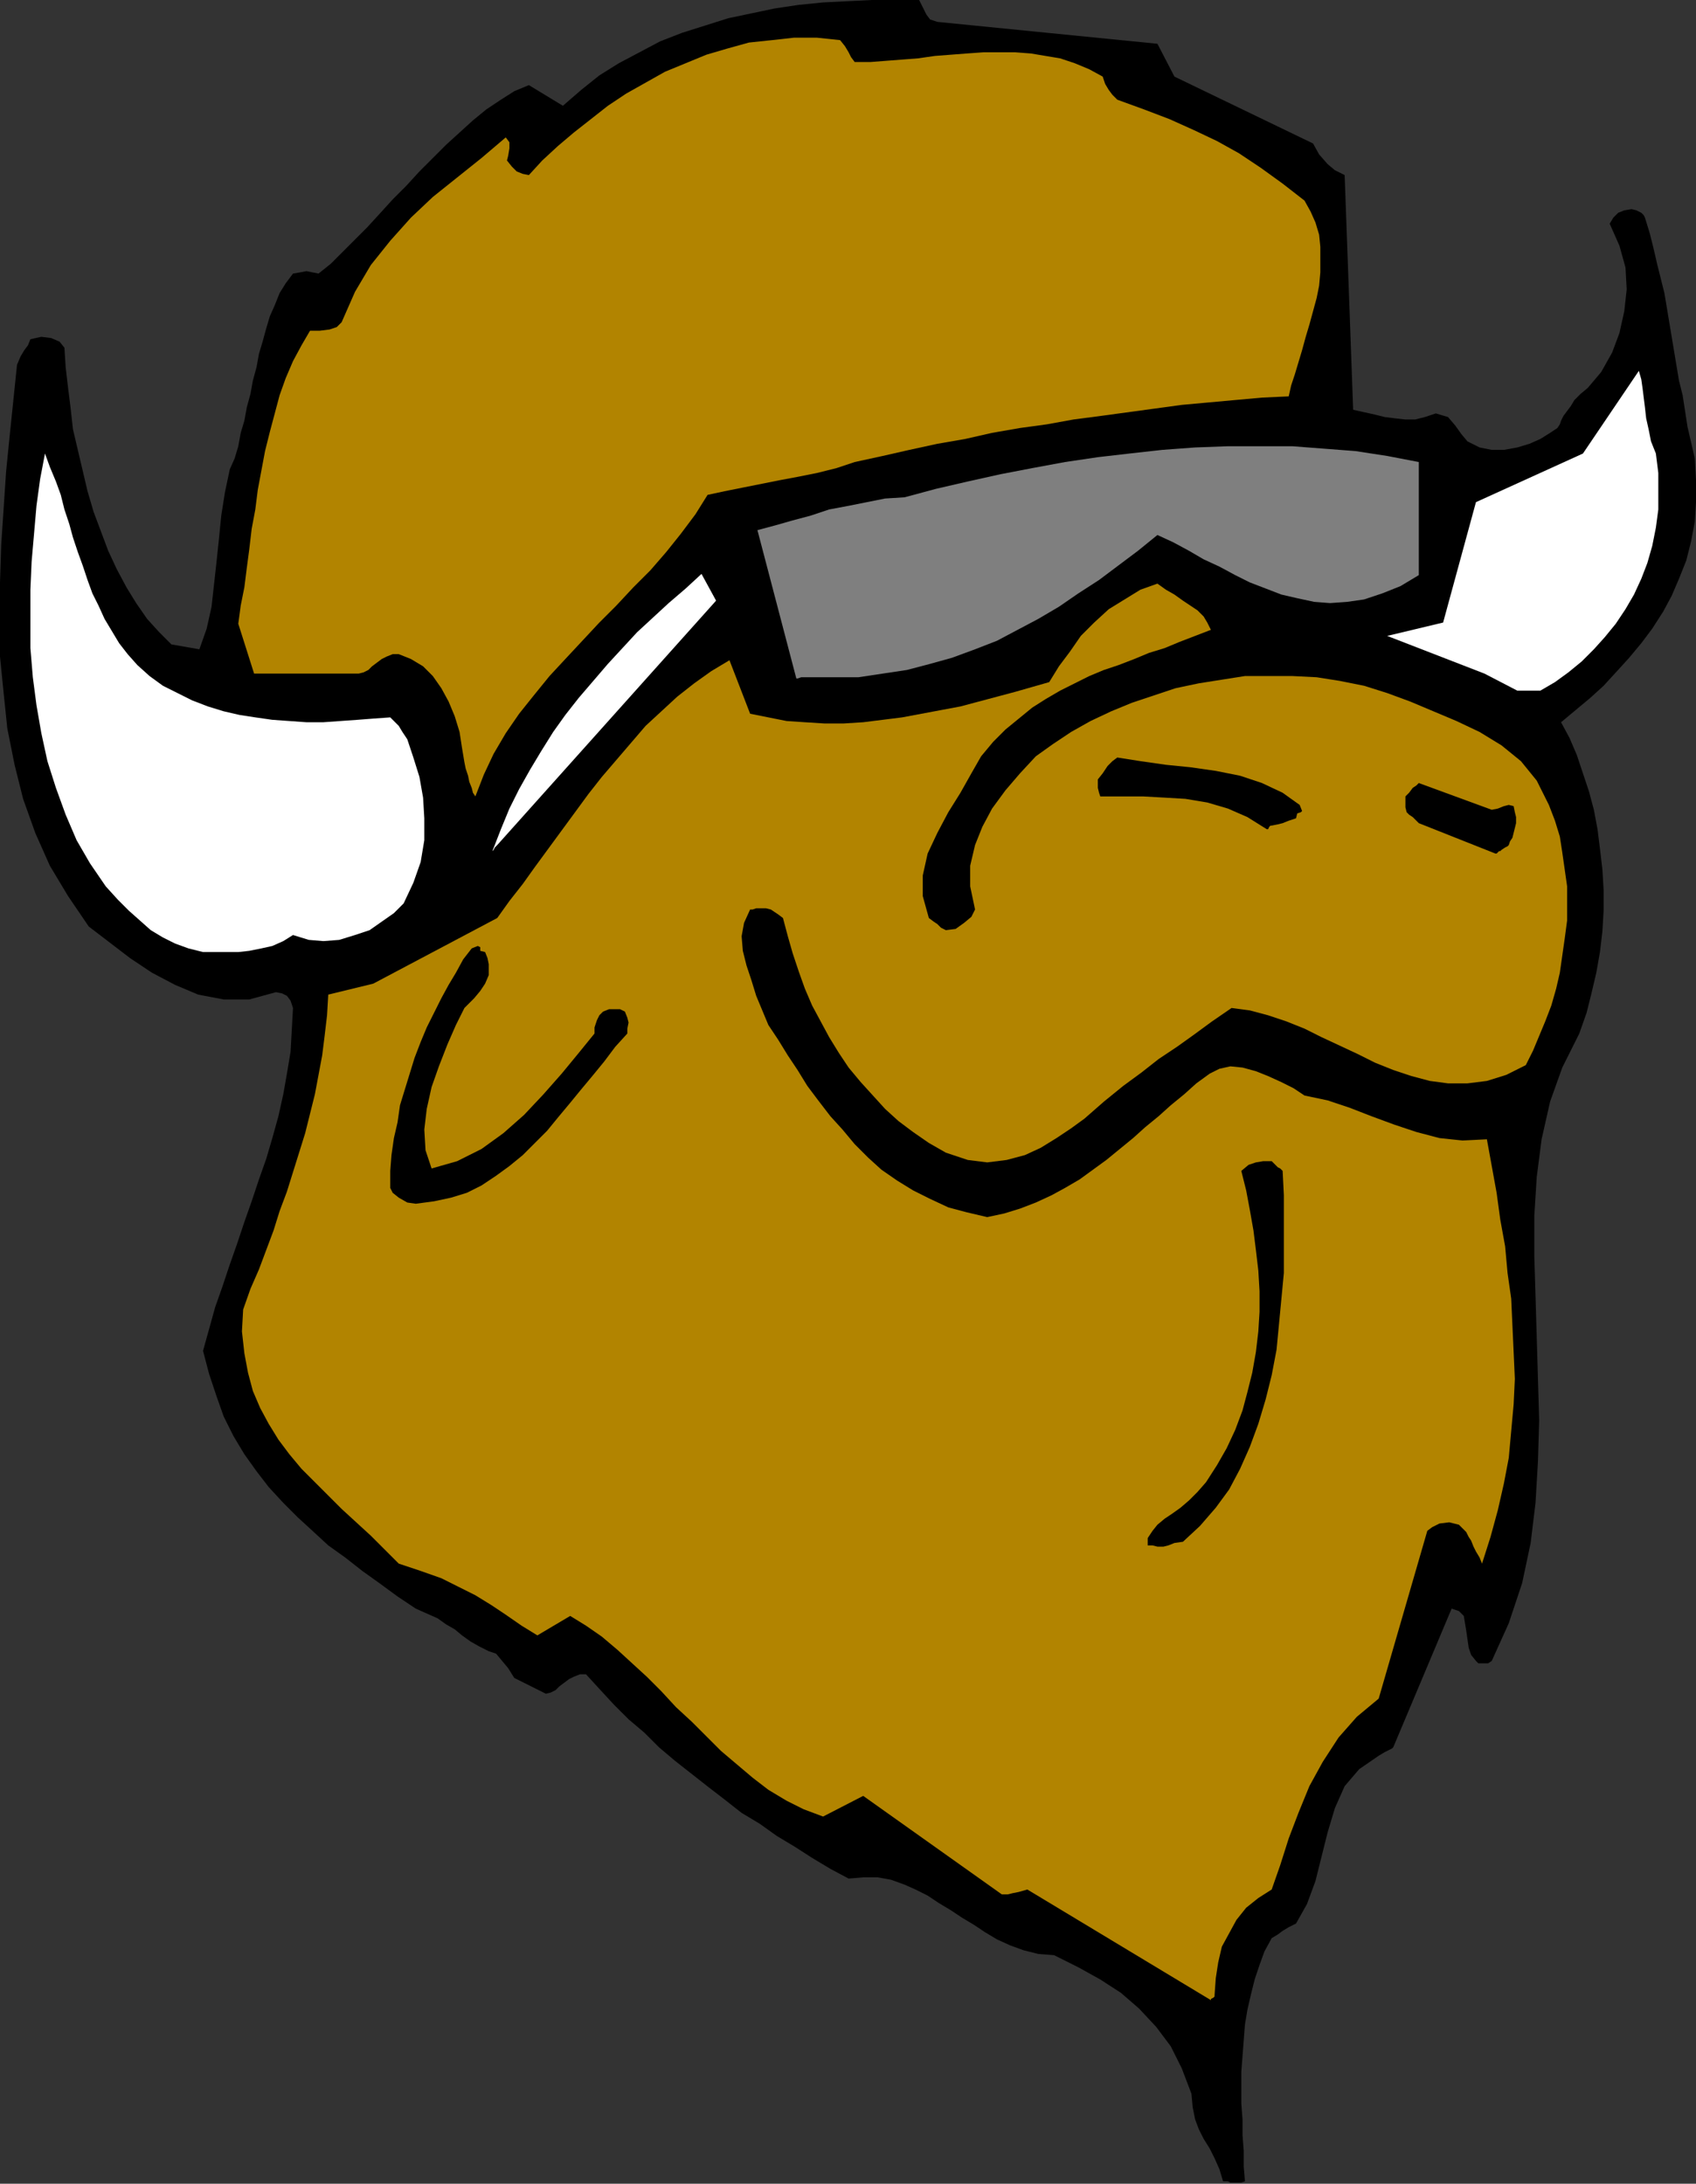 <?xml version="1.0" encoding="UTF-8" standalone="no"?>
<svg
   xmlns:dc="http://purl.org/dc/elements/1.1/"
   xmlns:cc="http://creativecommons.org/ns#"
   xmlns:rdf="http://www.w3.org/1999/02/22-rdf-syntax-ns#"
   xmlns:svg="http://www.w3.org/2000/svg"
   xmlns="http://www.w3.org/2000/svg"
   xmlns:sodipodi="http://sodipodi.sourceforge.net/DTD/sodipodi-0.dtd"
   xmlns:inkscape="http://www.inkscape.org/namespaces/inkscape"
   version="1.0"
   width="35.433mm"
   height="45.618mm"
   id="svg27"
   sodipodi:docname="AD003194.WMF">
  <rect width="100%" height="100%" fill="#333333" stroke="none"/>
  <sodipodi:namedview
     pagecolor="#ffffff"
     bordercolor="#666666"
     borderopacity="1"
     objecttolerance="10"
     gridtolerance="10"
     guidetolerance="10"
     inkscape:pageopacity="0"
     inkscape:pageshadow="2"
     inkscape:window-width="640"
     inkscape:window-height="480"
     id="namedview29" />
  <defs
     id="defs3">
    <pattern
       id="WMFhbasepattern"
       patternUnits="userSpaceOnUse"
       width="6"
       height="6"
       x="0"
       y="0" />
  </defs>
  <path
     style="fill:#000000;fill-rule:evenodd;fill-opacity:1;stroke:none;"
     d="  M 97.248,172.32   L 97.44,172.32   L 97.632,172.32   L 98.016,172.32   L 98.304,172.224   L 98.208,171.072   L 98.208,169.824   L 98.112,168.576   L 98.112,167.328   L 98.016,166.08   L 98.016,164.832   L 98.016,163.584   L 98.112,162.336   L 98.208,161.088   L 98.304,159.84   L 98.496,158.688   L 98.784,157.44   L 99.072,156.288   L 99.456,155.136   L 99.84,154.08   L 100.416,153.024   L 100.896,152.736   L 101.28,152.448   L 101.76,152.16   L 102.336,151.872   L 103.2,150.336   L 103.872,148.512   L 104.352,146.592   L 104.832,144.672   L 105.408,142.752   L 106.176,141.024   L 107.328,139.68   L 108.864,138.624   L 109.344,138.336   L 109.728,138.144   L 109.92,138.048   L 110.016,137.952   L 114.624,127.008   L 115.2,127.2   L 115.584,127.584   L 115.68,128.16   L 115.776,128.736   L 115.872,129.408   L 115.968,130.08   L 116.16,130.656   L 116.544,131.136   L 116.736,131.328   L 117.12,131.328   L 117.504,131.328   L 117.792,131.136   L 119.136,128.16   L 120.192,124.992   L 120.864,121.824   L 121.248,118.656   L 121.44,115.392   L 121.536,112.128   L 121.44,108.864   L 121.344,105.6   L 121.248,102.336   L 121.152,99.168   L 121.152,96   L 121.344,92.928   L 121.728,89.952   L 122.4,86.976   L 123.36,84.288   L 124.704,81.6   L 125.28,79.968   L 125.664,78.432   L 126.048,76.8   L 126.336,75.168   L 126.528,73.536   L 126.624,71.904   L 126.624,70.272   L 126.528,68.64   L 126.336,67.008   L 126.144,65.472   L 125.856,63.936   L 125.472,62.496   L 124.992,61.056   L 124.512,59.616   L 123.936,58.272   L 123.264,57.024   L 124.416,56.064   L 125.568,55.104   L 126.624,54.144   L 127.68,52.992   L 128.64,51.936   L 129.6,50.784   L 130.464,49.632   L 131.328,48.288   L 132,47.04   L 132.576,45.696   L 133.152,44.256   L 133.536,42.72   L 133.824,41.184   L 133.92,39.648   L 133.92,37.92   L 133.824,36.192   L 133.536,34.944   L 133.248,33.696   L 133.056,32.448   L 132.864,31.2   L 132.576,30.048   L 132.384,28.896   L 132.192,27.744   L 132,26.592   L 131.808,25.44   L 131.616,24.288   L 131.424,23.136   L 131.136,21.984   L 130.848,20.832   L 130.56,19.584   L 130.272,18.432   L 129.888,17.184   L 129.792,16.992   L 129.6,16.8   L 129.216,16.608   L 128.832,16.512   L 128.256,16.608   L 127.776,16.8   L 127.392,17.184   L 127.104,17.664   L 127.872,19.392   L 128.352,21.12   L 128.448,22.848   L 128.256,24.576   L 127.872,26.304   L 127.296,27.84   L 126.432,29.376   L 125.376,30.624   L 124.8,31.104   L 124.32,31.584   L 124.032,32.064   L 123.744,32.448   L 123.456,32.832   L 123.264,33.216   L 123.168,33.504   L 122.976,33.792   L 122.4,34.176   L 121.632,34.656   L 120.768,35.04   L 119.808,35.328   L 118.752,35.52   L 117.792,35.52   L 116.832,35.328   L 115.872,34.848   L 115.392,34.272   L 114.912,33.6   L 114.336,32.928   L 113.376,32.64   L 112.512,32.928   L 111.744,33.12   L 110.976,33.12   L 110.112,33.024   L 109.344,32.928   L 108.576,32.736   L 107.712,32.544   L 106.848,32.352   L 106.176,13.824   L 105.408,13.44   L 104.832,12.96   L 104.16,12.192   L 103.68,11.328   L 92.736,6.048   L 91.392,3.456   L 74.016,1.728   L 73.44,1.536   L 73.152,1.152   L 72.864,0.576   L 72.576,0   L 70.656,0   L 68.832,0   L 66.912,0.096   L 64.992,0.192   L 63.072,0.384   L 61.152,0.672   L 59.328,1.056   L 57.504,1.44   L 55.68,2.016   L 53.856,2.592   L 52.128,3.264   L 50.496,4.128   L 48.864,4.992   L 47.328,5.952   L 45.888,7.104   L 44.448,8.352   L 41.76,6.72   L 40.608,7.2   L 39.552,7.872   L 38.4,8.64   L 37.344,9.504   L 36.288,10.464   L 35.232,11.424   L 34.176,12.48   L 33.12,13.536   L 32.064,14.688   L 31.008,15.744   L 30.048,16.8   L 28.992,17.952   L 28.032,18.912   L 27.072,19.872   L 26.112,20.832   L 25.152,21.6   L 24.672,21.504   L 24.192,21.408   L 23.712,21.504   L 23.136,21.6   L 22.56,22.368   L 22.08,23.136   L 21.696,24.096   L 21.312,24.96   L 21.024,25.92   L 20.736,26.976   L 20.448,27.936   L 20.256,28.992   L 19.968,30.048   L 19.776,31.104   L 19.488,32.16   L 19.296,33.216   L 19.008,34.176   L 18.816,35.232   L 18.528,36.192   L 18.144,37.056   L 17.76,38.88   L 17.472,40.704   L 17.28,42.624   L 17.088,44.448   L 16.896,46.176   L 16.704,47.904   L 16.32,49.632   L 15.744,51.264   L 13.536,50.88   L 12.576,49.92   L 11.616,48.864   L 10.752,47.616   L 9.984,46.368   L 9.216,44.928   L 8.544,43.488   L 7.968,41.952   L 7.392,40.416   L 6.912,38.784   L 6.528,37.152   L 6.144,35.52   L 5.76,33.888   L 5.568,32.16   L 5.376,30.624   L 5.184,28.992   L 5.088,27.456   L 4.704,26.976   L 4.032,26.688   L 3.264,26.592   L 2.4,26.784   L 2.208,27.264   L 1.92,27.648   L 1.632,28.128   L 1.344,28.8   L 1.056,31.584   L 0.768,34.368   L 0.48,37.248   L 0.288,40.128   L 0.096,43.008   L 0,45.984   L -0.096,48.864   L 0,51.84   L 0.288,54.72   L 0.576,57.504   L 1.152,60.384   L 1.824,63.072   L 2.784,65.76   L 3.936,68.352   L 5.376,70.752   L 7.008,73.152   L 8.64,74.4   L 10.272,75.648   L 12,76.8   L 13.824,77.76   L 15.648,78.528   L 17.664,78.912   L 19.68,78.912   L 21.792,78.336   L 22.272,78.432   L 22.656,78.624   L 22.944,79.008   L 23.136,79.584   L 23.04,81.312   L 22.944,83.04   L 22.656,84.768   L 22.368,86.4   L 21.984,88.128   L 21.504,89.856   L 21.024,91.488   L 20.448,93.12   L 19.872,94.848   L 19.296,96.48   L 18.72,98.208   L 18.144,99.84   L 17.568,101.568   L 16.992,103.2   L 16.512,104.928   L 16.032,106.656   L 16.512,108.48   L 17.088,110.208   L 17.664,111.84   L 18.432,113.376   L 19.296,114.816   L 20.256,116.16   L 21.216,117.408   L 22.368,118.656   L 23.52,119.808   L 24.672,120.864   L 25.92,122.016   L 27.264,122.976   L 28.608,124.032   L 29.952,124.992   L 31.392,126.048   L 32.832,127.008   L 33.696,127.392   L 34.56,127.776   L 35.232,128.256   L 35.904,128.64   L 36.48,129.12   L 37.152,129.6   L 37.824,129.984   L 38.592,130.368   L 39.168,130.56   L 39.648,131.136   L 40.128,131.712   L 40.608,132.48   L 43.104,133.728   L 43.488,133.632   L 43.872,133.44   L 44.16,133.152   L 44.544,132.864   L 44.928,132.576   L 45.312,132.384   L 45.792,132.192   L 46.272,132.192   L 47.328,133.344   L 48.48,134.592   L 49.632,135.744   L 50.88,136.8   L 52.032,137.952   L 53.28,139.008   L 54.624,140.064   L 55.968,141.12   L 57.216,142.08   L 58.56,143.136   L 60,144   L 61.344,144.96   L 62.784,145.824   L 64.128,146.688   L 65.568,147.552   L 67.008,148.32   L 68.16,148.224   L 69.312,148.224   L 70.368,148.416   L 71.424,148.8   L 72.288,149.184   L 73.248,149.664   L 74.112,150.24   L 75.072,150.816   L 75.936,151.392   L 76.896,151.968   L 77.76,152.544   L 78.72,153.12   L 79.776,153.6   L 80.832,153.984   L 81.984,154.272   L 83.232,154.368   L 85.152,155.328   L 86.88,156.288   L 88.512,157.344   L 89.952,158.592   L 91.296,160.032   L 92.448,161.568   L 93.312,163.296   L 94.08,165.312   L 94.176,166.368   L 94.368,167.328   L 94.656,168.096   L 95.04,168.864   L 95.52,169.632   L 95.904,170.4   L 96.288,171.264   L 96.576,172.224   L 96.672,172.224   L 96.96,172.224   L 97.152,172.32   L 97.248,172.32  z "
     id="path5" />
  <path
     style="fill:#b28400;fill-rule:evenodd;fill-opacity:1;stroke:none;"
     d="  M 95.904,157.536   L 96,156.192   L 96.192,154.944   L 96.48,153.696   L 97.056,152.64   L 97.632,151.584   L 98.4,150.624   L 99.36,149.856   L 100.416,149.184   L 101.088,147.264   L 101.76,145.152   L 102.528,143.136   L 103.392,141.024   L 104.448,139.104   L 105.696,137.184   L 107.136,135.552   L 108.864,134.112   L 112.704,120.864   L 113.088,120.576   L 113.664,120.288   L 114.432,120.192   L 115.2,120.384   L 115.488,120.672   L 115.776,120.96   L 115.968,121.344   L 116.16,121.632   L 116.352,122.112   L 116.544,122.496   L 116.832,122.976   L 117.024,123.456   L 117.696,121.344   L 118.272,119.232   L 118.752,117.12   L 119.136,115.104   L 119.328,112.992   L 119.52,110.88   L 119.616,108.864   L 119.52,106.752   L 119.424,104.64   L 119.328,102.528   L 119.04,100.512   L 118.848,98.4   L 118.464,96.288   L 118.176,94.176   L 117.792,92.064   L 117.408,89.952   L 115.488,90.048   L 113.664,89.856   L 111.84,89.376   L 110.112,88.8   L 108.288,88.128   L 106.56,87.456   L 104.832,86.88   L 103.008,86.496   L 102.144,85.92   L 101.184,85.44   L 100.128,84.96   L 99.168,84.576   L 98.112,84.288   L 97.152,84.192   L 96.288,84.384   L 95.52,84.768   L 94.464,85.536   L 93.504,86.4   L 92.448,87.264   L 91.488,88.128   L 90.432,88.992   L 89.472,89.856   L 88.416,90.72   L 87.36,91.584   L 86.304,92.352   L 85.248,93.12   L 84.096,93.792   L 83.04,94.368   L 81.792,94.944   L 80.544,95.424   L 79.296,95.808   L 77.952,96.096   L 76.32,95.712   L 74.88,95.328   L 73.44,94.656   L 72.096,93.984   L 70.848,93.216   L 69.6,92.352   L 68.544,91.392   L 67.488,90.336   L 66.528,89.184   L 65.568,88.128   L 64.608,86.88   L 63.744,85.728   L 62.976,84.48   L 62.208,83.328   L 61.44,82.08   L 60.672,80.928   L 60.192,79.776   L 59.712,78.624   L 59.328,77.376   L 58.944,76.224   L 58.656,75.072   L 58.56,73.92   L 58.752,72.864   L 59.232,71.808   L 59.424,71.808   L 59.712,71.712   L 60.096,71.712   L 60.48,71.712   L 60.864,71.808   L 61.152,72   L 61.44,72.192   L 61.824,72.48   L 62.208,73.92   L 62.592,75.264   L 63.072,76.704   L 63.552,78.048   L 64.128,79.392   L 64.8,80.64   L 65.472,81.888   L 66.24,83.136   L 67.008,84.288   L 67.968,85.44   L 68.928,86.496   L 69.888,87.552   L 70.944,88.512   L 72.096,89.376   L 73.344,90.24   L 74.688,91.008   L 76.416,91.584   L 77.952,91.776   L 79.488,91.584   L 80.928,91.2   L 82.176,90.624   L 83.424,89.856   L 84.576,89.088   L 85.632,88.32   L 87.168,86.976   L 88.704,85.728   L 90.144,84.672   L 91.488,83.616   L 92.928,82.656   L 94.272,81.696   L 95.712,80.64   L 97.248,79.584   L 98.688,79.776   L 100.128,80.16   L 101.568,80.64   L 103.008,81.216   L 104.352,81.888   L 105.792,82.56   L 107.232,83.232   L 108.576,83.904   L 110.016,84.48   L 111.456,84.96   L 112.896,85.344   L 114.336,85.536   L 115.872,85.536   L 117.408,85.344   L 118.944,84.864   L 120.48,84.096   L 121.056,82.944   L 121.536,81.792   L 122.016,80.64   L 122.496,79.392   L 122.88,78.048   L 123.168,76.8   L 123.36,75.456   L 123.552,74.112   L 123.744,72.672   L 123.744,71.328   L 123.744,69.984   L 123.552,68.64   L 123.36,67.296   L 123.168,66.048   L 122.784,64.8   L 122.304,63.552   L 121.344,61.632   L 120.096,60.096   L 118.56,58.848   L 116.832,57.792   L 115.008,56.928   L 113.184,56.16   L 111.36,55.392   L 109.536,54.72   L 107.712,54.144   L 105.792,53.76   L 103.968,53.472   L 102.048,53.376   L 100.128,53.376   L 98.304,53.376   L 96.48,53.664   L 94.656,53.952   L 92.832,54.336   L 91.104,54.912   L 89.376,55.488   L 87.744,56.16   L 86.112,56.928   L 84.576,57.792   L 83.136,58.752   L 81.792,59.712   L 80.544,61.056   L 79.392,62.4   L 78.336,63.84   L 77.568,65.28   L 76.992,66.72   L 76.608,68.352   L 76.608,69.984   L 76.992,71.808   L 76.704,72.384   L 76.128,72.864   L 75.456,73.344   L 74.688,73.44   L 74.304,73.248   L 74.016,72.96   L 73.728,72.768   L 73.344,72.48   L 72.864,70.752   L 72.864,69.12   L 73.248,67.392   L 74.016,65.76   L 74.88,64.128   L 75.84,62.592   L 76.704,61.056   L 77.472,59.712   L 78.432,58.56   L 79.392,57.6   L 80.448,56.736   L 81.504,55.872   L 82.56,55.2   L 83.712,54.528   L 84.864,53.952   L 86.016,53.376   L 87.168,52.896   L 88.32,52.512   L 89.568,52.032   L 90.72,51.552   L 91.968,51.168   L 93.12,50.688   L 94.368,50.208   L 95.616,49.728   L 95.328,49.152   L 95.04,48.672   L 94.56,48.192   L 93.984,47.808   L 93.408,47.424   L 92.736,46.944   L 92.064,46.56   L 91.392,46.08   L 90.048,46.56   L 88.8,47.328   L 87.552,48.096   L 86.4,49.152   L 85.344,50.208   L 84.48,51.456   L 83.616,52.608   L 82.848,53.856   L 81.504,54.24   L 80.16,54.624   L 78.72,55.008   L 77.28,55.392   L 75.84,55.776   L 74.304,56.064   L 72.768,56.352   L 71.232,56.64   L 69.696,56.832   L 68.16,57.024   L 66.624,57.12   L 65.088,57.12   L 63.552,57.024   L 62.112,56.928   L 60.672,56.64   L 59.232,56.352   L 57.6,52.128   L 56.16,52.992   L 54.816,53.952   L 53.472,55.008   L 52.224,56.16   L 50.976,57.312   L 49.824,58.656   L 48.672,60   L 47.52,61.344   L 46.464,62.688   L 45.408,64.128   L 44.352,65.568   L 43.296,67.008   L 42.24,68.448   L 41.28,69.792   L 40.224,71.136   L 39.264,72.48   L 29.472,77.664   L 25.92,78.528   L 25.824,80.16   L 25.632,81.792   L 25.44,83.328   L 25.152,84.864   L 24.864,86.4   L 24.48,87.936   L 24.096,89.472   L 23.616,91.008   L 23.136,92.544   L 22.656,94.08   L 22.08,95.616   L 21.6,97.152   L 21.024,98.688   L 20.448,100.224   L 19.776,101.76   L 19.2,103.392   L 19.104,105.12   L 19.296,106.848   L 19.584,108.384   L 19.968,109.824   L 20.544,111.168   L 21.216,112.416   L 21.984,113.664   L 22.848,114.816   L 23.808,115.968   L 24.864,117.024   L 25.92,118.08   L 26.976,119.136   L 28.128,120.192   L 29.28,121.248   L 30.336,122.304   L 31.488,123.456   L 33.216,124.032   L 34.848,124.608   L 36.192,125.28   L 37.536,125.952   L 38.784,126.72   L 39.936,127.488   L 41.184,128.352   L 42.432,129.12   L 45.024,127.584   L 46.272,128.352   L 47.52,129.216   L 48.768,130.272   L 49.92,131.328   L 51.072,132.384   L 52.224,133.536   L 53.376,134.784   L 54.624,135.936   L 55.776,137.088   L 56.928,138.24   L 58.176,139.296   L 59.424,140.352   L 60.672,141.312   L 62.112,142.176   L 63.456,142.848   L 64.992,143.424   L 68.16,141.792   L 79.104,149.568   L 79.584,149.568   L 79.968,149.472   L 80.448,149.376   L 81.12,149.184   L 95.616,157.92   L 95.616,157.824   L 95.808,157.728   L 95.904,157.632   L 95.904,157.536  z "
     id="path7" />
  <path
     style="fill:#000000;fill-rule:evenodd;fill-opacity:1;stroke:none;"
     d="  M 91.392,122.112   L 91.872,122.112   L 92.256,122.016   L 92.736,121.824   L 93.408,121.728   L 94.752,120.48   L 96,119.04   L 97.056,117.6   L 97.92,115.968   L 98.688,114.24   L 99.36,112.416   L 99.936,110.496   L 100.416,108.576   L 100.8,106.56   L 100.992,104.544   L 101.184,102.528   L 101.376,100.512   L 101.376,98.4   L 101.376,96.384   L 101.376,94.368   L 101.28,92.448   L 101.088,92.256   L 100.896,92.16   L 100.704,91.968   L 100.416,91.68   L 99.744,91.68   L 99.168,91.776   L 98.592,91.968   L 98.016,92.448   L 98.4,93.984   L 98.688,95.52   L 98.976,97.152   L 99.168,98.688   L 99.36,100.32   L 99.456,101.952   L 99.456,103.584   L 99.36,105.12   L 99.168,106.752   L 98.88,108.384   L 98.496,109.92   L 98.112,111.36   L 97.536,112.896   L 96.864,114.336   L 96.096,115.68   L 95.232,117.024   L 94.56,117.792   L 93.888,118.464   L 93.216,119.04   L 92.544,119.52   L 91.968,119.904   L 91.392,120.384   L 91.008,120.864   L 90.624,121.44   L 90.624,122.016   L 90.72,122.016   L 91.008,122.016   L 91.392,122.112  z "
     id="path9" />
  <path
     style="fill:#000000;fill-rule:evenodd;fill-opacity:1;stroke:none;"
     d="  M 32.832,95.04   L 34.272,94.848   L 35.616,94.56   L 36.864,94.176   L 38.016,93.6   L 39.168,92.832   L 40.224,92.064   L 41.28,91.2   L 42.24,90.24   L 43.2,89.28   L 44.064,88.224   L 45.024,87.072   L 45.888,86.016   L 46.848,84.864   L 47.712,83.808   L 48.576,82.656   L 49.536,81.6   L 49.536,81.216   L 49.632,80.736   L 49.536,80.352   L 49.344,79.872   L 48.96,79.68   L 48.48,79.68   L 48.096,79.68   L 47.616,79.872   L 47.328,80.16   L 47.136,80.544   L 46.944,81.12   L 46.944,81.6   L 45.696,83.136   L 44.352,84.768   L 42.912,86.4   L 41.376,88.032   L 39.744,89.472   L 38.016,90.72   L 36.096,91.68   L 34.08,92.256   L 33.6,90.816   L 33.504,89.184   L 33.696,87.552   L 34.08,85.824   L 34.656,84.192   L 35.328,82.464   L 36,80.928   L 36.672,79.584   L 37.44,78.816   L 37.92,78.24   L 38.304,77.664   L 38.592,76.992   L 38.592,76.512   L 38.592,76.128   L 38.496,75.648   L 38.304,75.168   L 37.92,75.072   L 37.92,74.784   L 37.728,74.688   L 37.248,74.88   L 36.576,75.744   L 36,76.8   L 35.424,77.76   L 34.848,78.816   L 34.272,79.968   L 33.696,81.12   L 33.216,82.272   L 32.736,83.52   L 32.352,84.768   L 31.968,86.016   L 31.584,87.264   L 31.392,88.608   L 31.104,89.856   L 30.912,91.2   L 30.816,92.448   L 30.816,93.792   L 31.008,94.176   L 31.488,94.56   L 32.16,94.944   L 32.832,95.04  z "
     id="path11" />
  <path
     style="fill:#ffffff;fill-rule:evenodd;fill-opacity:1;stroke:none;"
     d="  M 16.032,75.168   L 16.896,75.168   L 17.856,75.168   L 18.816,75.168   L 19.68,75.072   L 20.64,74.88   L 21.504,74.688   L 22.368,74.304   L 23.136,73.824   L 24.384,74.208   L 25.536,74.304   L 26.784,74.208   L 28.032,73.824   L 29.184,73.44   L 30.144,72.768   L 31.104,72.096   L 31.872,71.328   L 32.64,69.696   L 33.216,68.064   L 33.504,66.336   L 33.504,64.608   L 33.408,62.976   L 33.12,61.344   L 32.64,59.808   L 32.16,58.368   L 31.776,57.792   L 31.488,57.312   L 31.104,56.928   L 30.816,56.64   L 29.472,56.736   L 28.224,56.832   L 26.88,56.928   L 25.536,57.024   L 24.192,57.024   L 22.848,56.928   L 21.504,56.832   L 20.16,56.64   L 18.912,56.448   L 17.664,56.16   L 16.416,55.776   L 15.168,55.296   L 14.016,54.72   L 12.864,54.144   L 11.808,53.376   L 10.848,52.512   L 10.08,51.648   L 9.408,50.784   L 8.832,49.824   L 8.256,48.864   L 7.776,47.808   L 7.296,46.848   L 6.912,45.792   L 6.528,44.64   L 6.144,43.584   L 5.76,42.432   L 5.472,41.376   L 5.088,40.224   L 4.8,39.072   L 4.416,38.016   L 3.936,36.864   L 3.552,35.808   L 3.168,37.824   L 2.88,39.936   L 2.688,42.144   L 2.496,44.352   L 2.4,46.56   L 2.4,48.864   L 2.4,51.168   L 2.592,53.472   L 2.88,55.68   L 3.264,57.888   L 3.744,60.096   L 4.416,62.208   L 5.184,64.32   L 6.048,66.336   L 7.104,68.16   L 8.352,69.984   L 9.312,71.04   L 10.176,71.904   L 11.04,72.672   L 11.904,73.44   L 12.864,74.016   L 13.824,74.496   L 14.88,74.88   L 16.032,75.168  z "
     id="path13" />
  <path
     style="fill:#ffffff;fill-rule:evenodd;fill-opacity:1;stroke:none;"
     d="  M 39.264,66.72   L 56.544,47.424   L 55.392,45.312   L 54.144,46.464   L 52.8,47.616   L 51.552,48.768   L 50.304,49.92   L 49.152,51.168   L 48,52.416   L 46.848,53.76   L 45.696,55.104   L 44.64,56.448   L 43.68,57.792   L 42.72,59.328   L 41.856,60.768   L 40.992,62.304   L 40.224,63.84   L 39.552,65.472   L 38.88,67.2   L 38.976,67.104   L 39.072,66.912   L 39.168,66.816   L 39.264,66.72  z "
     id="path15" />
  <path
     style="fill:#000000;fill-rule:evenodd;fill-opacity:1;stroke:none;"
     d="  M 118.464,67.2   L 118.56,67.104   L 118.848,66.912   L 119.04,66.816   L 119.136,66.72   L 119.232,66.432   L 119.424,66.144   L 119.52,65.76   L 119.616,65.376   L 119.712,64.992   L 119.712,64.512   L 119.616,64.128   L 119.52,63.648   L 119.136,63.552   L 118.752,63.648   L 118.272,63.84   L 117.792,63.936   L 112.032,61.824   L 111.84,62.016   L 111.552,62.208   L 111.264,62.592   L 110.976,62.88   L 110.976,63.072   L 110.976,63.36   L 110.976,63.744   L 111.072,64.128   L 111.264,64.32   L 111.552,64.512   L 111.744,64.704   L 112.032,64.992   L 118.08,67.392   L 118.176,67.392   L 118.272,67.296   L 118.368,67.2   L 118.464,67.2  z "
     id="path17" />
  <path
     style="fill:#000000;fill-rule:evenodd;fill-opacity:1;stroke:none;"
     d="  M 100.416,65.184   L 100.896,65.088   L 101.28,64.992   L 101.76,64.8   L 102.336,64.608   L 102.432,64.224   L 102.72,64.128   L 102.816,64.032   L 102.624,63.552   L 101.28,62.592   L 99.648,61.824   L 97.92,61.248   L 96,60.864   L 93.984,60.576   L 92.064,60.384   L 90.048,60.096   L 88.224,59.808   L 87.84,60.096   L 87.456,60.48   L 87.072,61.056   L 86.688,61.536   L 86.688,61.824   L 86.688,62.208   L 86.784,62.592   L 86.88,62.88   L 88.512,62.88   L 90.24,62.88   L 91.968,62.976   L 93.6,63.072   L 95.328,63.36   L 96.96,63.84   L 98.496,64.512   L 100.032,65.472   L 100.128,65.472   L 100.224,65.28   L 100.32,65.184   L 100.416,65.184  z "
     id="path19" />
  <path
     style="fill:#b28400;fill-rule:evenodd;fill-opacity:1;stroke:none;"
     d="  M 37.536,62.88   L 38.208,61.152   L 38.976,59.52   L 39.936,57.888   L 40.992,56.352   L 42.144,54.912   L 43.392,53.376   L 44.64,52.032   L 45.984,50.592   L 47.328,49.152   L 48.672,47.808   L 50.016,46.368   L 51.36,45.024   L 52.608,43.584   L 53.76,42.144   L 54.912,40.608   L 55.872,39.072   L 57.216,38.784   L 58.656,38.496   L 60.096,38.208   L 61.536,37.92   L 63.072,37.632   L 64.512,37.344   L 66.048,36.96   L 67.488,36.48   L 69.696,36   L 71.808,35.52   L 74.016,35.04   L 76.224,34.656   L 78.336,34.176   L 80.544,33.792   L 82.656,33.504   L 84.768,33.12   L 86.976,32.832   L 89.088,32.544   L 91.2,32.256   L 93.312,31.968   L 95.424,31.776   L 97.536,31.584   L 99.648,31.392   L 101.76,31.296   L 101.952,30.432   L 102.24,29.568   L 102.528,28.608   L 102.816,27.648   L 103.104,26.592   L 103.392,25.632   L 103.68,24.576   L 103.968,23.52   L 104.16,22.56   L 104.256,21.504   L 104.256,20.544   L 104.256,19.488   L 104.16,18.528   L 103.872,17.568   L 103.488,16.704   L 103.008,15.84   L 101.28,14.496   L 99.552,13.248   L 97.824,12.096   L 96.096,11.136   L 94.272,10.272   L 92.352,9.408   L 90.336,8.64   L 88.224,7.872   L 87.84,7.488   L 87.552,7.104   L 87.264,6.624   L 87.072,6.048   L 86.016,5.472   L 84.864,4.992   L 83.712,4.608   L 82.56,4.416   L 81.408,4.224   L 80.16,4.128   L 78.912,4.128   L 77.664,4.128   L 76.32,4.224   L 75.072,4.32   L 73.824,4.416   L 72.48,4.608   L 71.232,4.704   L 69.984,4.8   L 68.736,4.896   L 67.488,4.896   L 67.2,4.512   L 67.008,4.128   L 66.72,3.648   L 66.336,3.168   L 64.512,2.976   L 62.688,2.976   L 60.96,3.168   L 59.136,3.36   L 57.408,3.84   L 55.776,4.32   L 54.144,4.992   L 52.512,5.664   L 50.976,6.528   L 49.44,7.392   L 48,8.352   L 46.656,9.408   L 45.312,10.464   L 44.064,11.52   L 42.816,12.672   L 41.76,13.824   L 41.28,13.728   L 40.8,13.536   L 40.416,13.152   L 40.032,12.672   L 40.128,12.288   L 40.224,11.712   L 40.224,11.232   L 39.936,10.848   L 38.016,12.48   L 36.096,14.016   L 34.176,15.552   L 32.448,17.184   L 30.816,19.008   L 29.28,20.928   L 28.032,23.04   L 26.976,25.44   L 26.592,25.824   L 26.016,26.016   L 25.248,26.112   L 24.48,26.112   L 23.808,27.264   L 23.136,28.512   L 22.56,29.856   L 22.08,31.2   L 21.696,32.64   L 21.312,34.08   L 20.928,35.616   L 20.64,37.152   L 20.352,38.688   L 20.16,40.224   L 19.872,41.76   L 19.68,43.392   L 19.488,44.832   L 19.296,46.368   L 19.008,47.808   L 18.816,49.248   L 20.064,53.184   L 28.32,53.184   L 28.704,53.088   L 29.088,52.896   L 29.376,52.608   L 29.76,52.32   L 30.144,52.032   L 30.528,51.84   L 31.008,51.648   L 31.488,51.648   L 32.448,52.032   L 33.408,52.608   L 34.176,53.376   L 34.848,54.336   L 35.424,55.392   L 35.904,56.544   L 36.288,57.792   L 36.48,59.04   L 36.576,59.616   L 36.672,60.192   L 36.768,60.672   L 36.96,61.248   L 37.056,61.728   L 37.248,62.208   L 37.344,62.592   L 37.536,62.88  z "
     id="path21" />
  <path
     style="fill:#ffffff;fill-rule:evenodd;fill-opacity:1;stroke:none;"
     d="  M 119.808,54.528   L 120.288,54.528   L 120.672,54.528   L 121.152,54.528   L 121.632,54.528   L 122.784,53.856   L 123.84,53.088   L 124.896,52.224   L 125.856,51.264   L 126.72,50.304   L 127.584,49.248   L 128.352,48.096   L 129.024,46.944   L 129.6,45.696   L 130.08,44.448   L 130.464,43.104   L 130.752,41.664   L 130.944,40.224   L 130.944,38.784   L 130.944,37.344   L 130.752,35.808   L 130.368,34.848   L 130.176,33.888   L 129.984,33.024   L 129.888,32.16   L 129.792,31.392   L 129.696,30.624   L 129.6,29.952   L 129.408,29.28   L 124.992,35.808   L 116.544,39.648   L 113.952,49.152   L 109.536,50.208   L 117.216,53.184   L 119.808,54.528  z "
     id="path23" />
  <path
     style="fill:#7f7f7f;fill-rule:evenodd;fill-opacity:1;stroke:none;"
     d="  M 63.648,53.472   L 65.76,53.472   L 67.776,53.472   L 69.696,53.184   L 71.616,52.896   L 73.44,52.416   L 75.168,51.936   L 76.992,51.264   L 78.72,50.592   L 80.352,49.728   L 81.984,48.864   L 83.616,47.904   L 85.152,46.848   L 86.784,45.792   L 88.32,44.64   L 89.856,43.488   L 91.392,42.24   L 92.64,42.816   L 93.888,43.488   L 95.04,44.16   L 96.288,44.736   L 97.536,45.408   L 98.688,45.984   L 99.936,46.464   L 101.184,46.944   L 102.432,47.232   L 103.776,47.52   L 105.024,47.616   L 106.368,47.52   L 107.712,47.328   L 109.152,46.848   L 110.592,46.272   L 112.032,45.408   L 112.032,36.48   L 109.536,36   L 107.04,35.616   L 104.544,35.424   L 102.048,35.232   L 99.456,35.232   L 96.96,35.232   L 94.368,35.328   L 91.776,35.52   L 89.184,35.808   L 86.688,36.096   L 84.096,36.48   L 81.504,36.96   L 79.008,37.44   L 76.416,38.016   L 73.92,38.592   L 71.424,39.264   L 69.888,39.36   L 68.448,39.648   L 67.008,39.936   L 65.472,40.224   L 64.032,40.704   L 62.592,41.088   L 61.248,41.472   L 59.808,41.856   L 62.88,53.568   L 62.976,53.568   L 63.264,53.472   L 63.552,53.472   L 63.648,53.472  z "
     id="path25" />
</svg>
